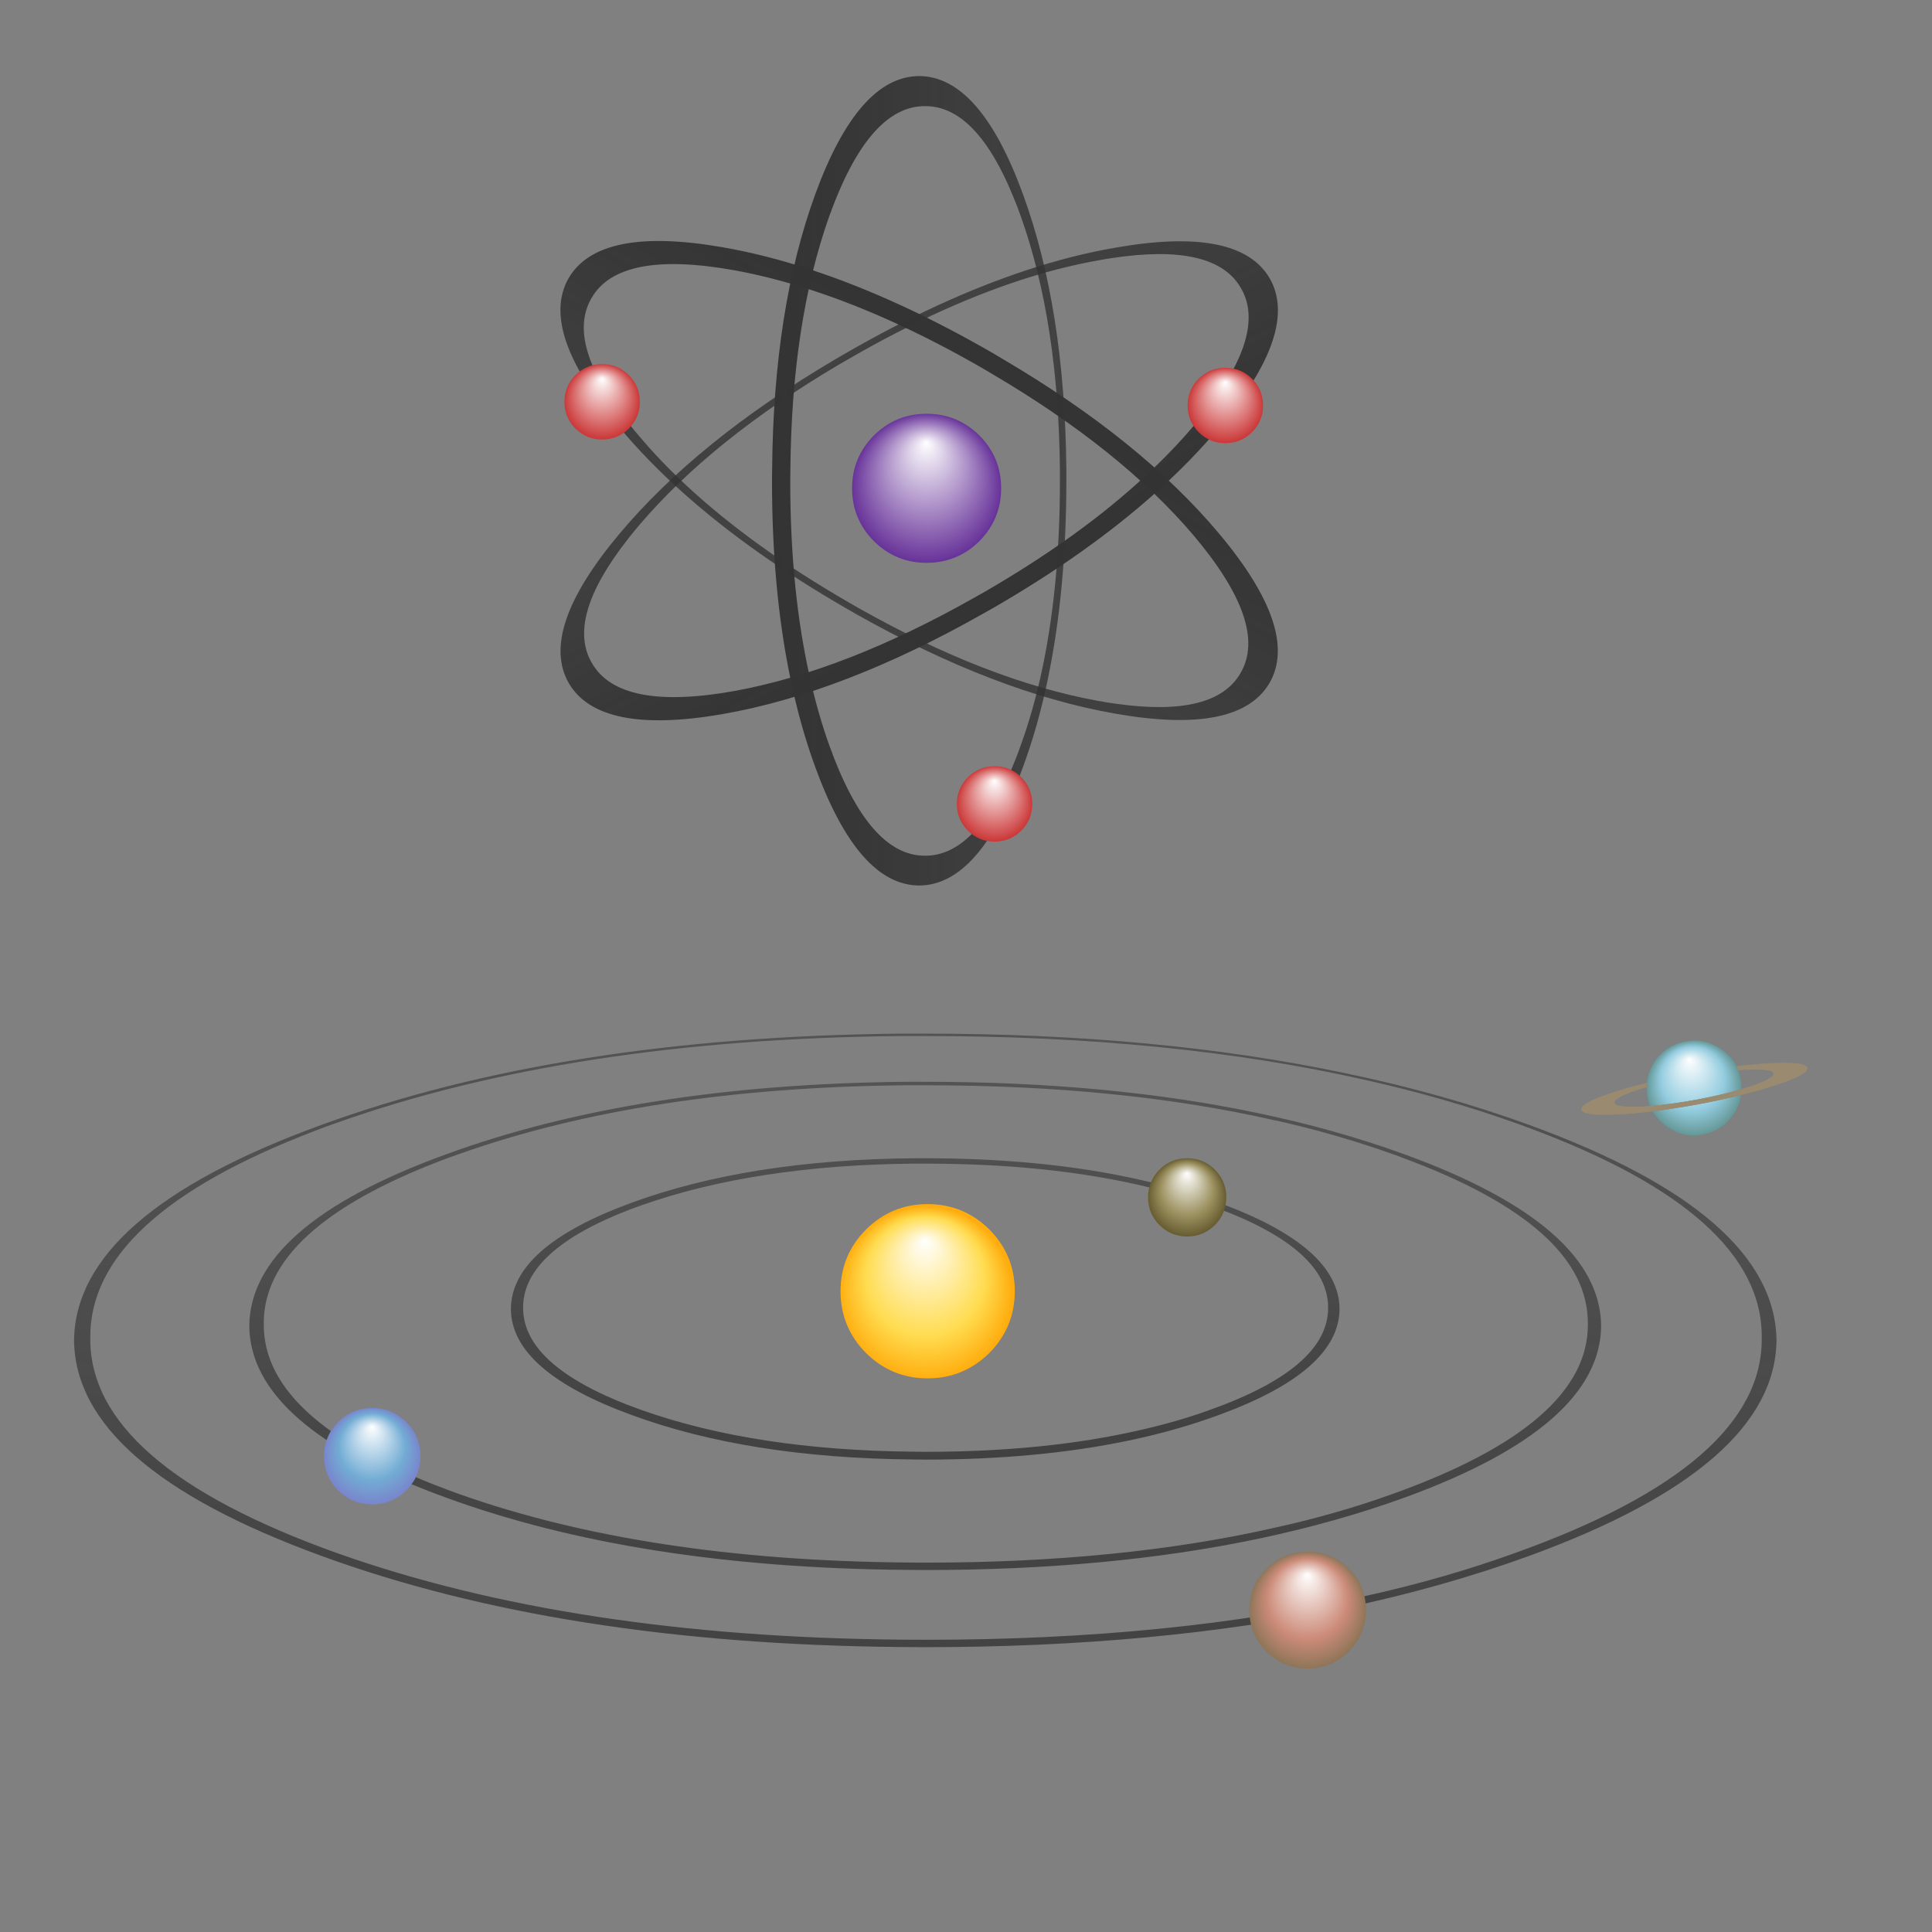 
<svg xmlns="http://www.w3.org/2000/svg" version="1.1" xmlns:xlink="http://www.w3.org/1999/xlink" preserveAspectRatio="none" x="0px" y="0px" width="720px" height="720px" viewBox="0 0 720 720">
<rect x="0" y="0" width="720" height="720" fill="#808080" stroke="none"/>
<defs>
<linearGradient id="Gradient_1" gradientUnits="userSpaceOnUse" x1="344.9" y1="383.625" x2="344.9" y2="615.475" spreadMethod="pad">
<stop  offset="0%" stop-color="#333333" stop-opacity="0.576"/>

<stop  offset="100%" stop-color="#333333" stop-opacity="0.8"/>
</linearGradient>

<linearGradient id="Gradient_2" gradientUnits="userSpaceOnUse" x1="344.9" y1="402.2" x2="344.9" y2="586.1" spreadMethod="pad">
<stop  offset="0%" stop-color="#333333" stop-opacity="0.576"/>

<stop  offset="100%" stop-color="#333333" stop-opacity="0.8"/>
</linearGradient>

<linearGradient id="Gradient_3" gradientUnits="userSpaceOnUse" x1="344.85" y1="431.675" x2="344.85" y2="543.925" spreadMethod="pad">
<stop  offset="0%" stop-color="#333333" stop-opacity="0.627"/>

<stop  offset="100%" stop-color="#333333" stop-opacity="0.827"/>
</linearGradient>

<linearGradient id="Gradient_4" gradientUnits="userSpaceOnUse" x1="110.2" y1="151.4" x2="0.5" y2="151.4" spreadMethod="pad">
<stop  offset="0%" stop-color="#333333" stop-opacity="0.808"/>

<stop  offset="100%" stop-color="#333333"/>
</linearGradient>

<radialGradient id="Gradient_5" gradientUnits="userSpaceOnUse" cx="0" cy="0" r="14.125" fx="6.095" fy="-6.125" gradientTransform="matrix( 0.705, -0.709, 0.709, 0.705, 16.3,16.25) " spreadMethod="pad">
<stop  offset="0%" stop-color="#FFFFFF"/>

<stop  offset="100%" stop-color="#CB3737"/>
</radialGradient>

<radialGradient id="Gradient_6" gradientUnits="userSpaceOnUse" cx="0" cy="0" r="18.058" fx="7.792" fy="-7.831" gradientTransform="matrix( 0.705, -0.709, 0.709, 0.705, -4463.75,4457.45) " spreadMethod="pad">
<stop  offset="0%" stop-color="#FFFFFF"/>

<stop  offset="68.627%" stop-color="#72ACD4"/>

<stop  offset="100%" stop-color="#7985CC"/>
</radialGradient>

<radialGradient id="Gradient_7" gradientUnits="userSpaceOnUse" cx="0" cy="0" r="27.657" fx="11.937" fy="-11.991" gradientTransform="matrix( 0.706, -0.709, 0.709, 0.706, 3873.45,-984.4) " spreadMethod="pad">
<stop  offset="0%" stop-color="#FFFFFF"/>

<stop  offset="68.627%" stop-color="#FFDC50"/>

<stop  offset="100%" stop-color="#FFAD0E"/>
</radialGradient>

<radialGradient id="Gradient_8" gradientUnits="userSpaceOnUse" cx="0" cy="0" r="14.637" fx="6.316" fy="-6.347" gradientTransform="matrix( 0.705, -0.709, 0.709, 0.705, 3969.4,-1029.5) " spreadMethod="pad">
<stop  offset="0%" stop-color="#FFFFFF"/>

<stop  offset="68.627%" stop-color="#998E5C"/>

<stop  offset="100%" stop-color="#665C31"/>
</radialGradient>

<radialGradient id="Gradient_9" gradientUnits="userSpaceOnUse" cx="0" cy="0" r="21.814" fx="9.414" fy="-9.459" gradientTransform="matrix( 0.705, -0.709, 0.709, 0.705, -4115.15,4514.85) " spreadMethod="pad">
<stop  offset="0%" stop-color="#FFFFFF"/>

<stop  offset="68.627%" stop-color="#CC8B79"/>

<stop  offset="100%" stop-color="#8E7558"/>
</radialGradient>

<radialGradient id="Gradient_10" gradientUnits="userSpaceOnUse" cx="0" cy="0" r="17.558" fx="7.762" fy="-7.425" gradientTransform="matrix( 0.723, -0.691, 0.691, 0.723, -3969.75,4320.85) " spreadMethod="pad">
<stop  offset="0%" stop-color="#FFFFFF"/>

<stop  offset="67.843%" stop-color="#93CCDF"/>

<stop  offset="100%" stop-color="#669999"/>
</radialGradient>

<radialGradient id="Gradient_11" gradientUnits="userSpaceOnUse" cx="0" cy="0" r="27.904" fx="12.044" fy="-12.098" gradientTransform="matrix( 0.706, -0.709, 0.709, 0.706, 27.75,27.7) " spreadMethod="pad">
<stop  offset="0%" stop-color="#FFFFFF"/>

<stop  offset="100%" stop-color="#673299"/>
</radialGradient>

<g id="Layer0_0_FILL">
<path fill="url(#Gradient_1)" stroke="none" d="
M 344.75 385.2
Q 340.35 385.2 335.85 385.2 209.55 386.4 119.55 419.3 28.1 452.65 27.6 499.55 28.1 546.35 119.55 579.75 209.55 612.7 335.85 613.8 340.35 613.85 344.75 613.85 430.95 613.85 500.65 599.35 537.6 591.6 570.1 579.75 661.5 546.35 662.05 499.55 661.5 452.65 570.1 419.3 537.6 407.45 500.65 399.8 430.95 385.2 344.75 385.2
M 335.55 386.1
Q 340.25 386.1 345 386.1 437.1 386.1 509.65 402.65 538.45 409.15 564.35 418.35
L 564.3 418.35
Q 566.1 418.9 568.05 419.7
L 569.2 420.15 569.15 420.1
Q 657.05 452.55 656.55 498.6 657.05 545.75 564.35 578.85 538.45 588.2 509.65 594.6 437.1 611.1 345 611.1 340.25 611.1 335.55 611.05 213.3 609.9 125.75 578.85 33.15 545.75 33.65 498.6 33.2 453.6 117.2 421.5 121.35 419.85 125.75 418.35 213.3 387.3 335.55 386.1 Z"/>

<path fill="url(#Gradient_2)" stroke="none" d="
M 92.9 494.15
Q 93.25 531.5 166.05 558.05 237.45 584.2 337.7 585.05 341.25 585.1 344.75 585.1 413.15 585.1 468.45 573.55 497.8 567.4 523.6 558.05 596.35 531.5 596.7 494.15 596.35 456.75 523.6 430.25 497.8 420.85 468.45 414.75 413.15 403.15 344.75 403.15 341.25 403.15 337.7 403.15 237.45 404.1 166.05 430.25 93.25 456.75 92.9 494.15
M 164.4 432.5
Q 167.65 431.25 171.15 430.05 240.55 405.4 337.45 404.45 341.2 404.45 344.95 404.45 417.95 404.45 475.45 417.6
L 475.45 417.55
Q 498.3 422.7 518.85 430.05
L 518.8 430.05
Q 520.2 430.45 521.75 431.1
L 522.65 431.45
Q 592.1 457.1 591.75 493.4 592.1 530.6 518.85 556.8 498.3 564.2 475.45 569.25 417.95 582.35 344.95 582.35 341.2 582.35 337.45 582.3 240.55 581.4 171.15 556.8 97.95 530.6 98.3 493.4 97.95 457.9 164.4 432.5 Z"/>

<path fill="url(#Gradient_3)" stroke="none" d="
M 235.45 448.2
Q 190.5 464.6 190.4 487.8 190.5 510.95 235.45 527.35 279.15 543.4 340.45 543.9 342.65 543.95 344.8 543.95 386.6 543.95 420.4 536.9 438.4 533.15 454.15 527.35 499.1 510.95 499.2 487.8 499.1 464.6 454.15 448.2 438.4 442.45 420.4 438.7 386.6 431.65 344.8 431.65 342.65 431.65 340.45 431.65 279.15 432.2 235.45 448.2
M 234.85 450.7
Q 236.9 449.95 239 449.2 281.3 434.25 340.3 433.65 342.6 433.65 344.9 433.65 389.4 433.65 424.45 441.6 438.35 444.8 450.85 449.2 451.7 449.5 452.6 449.85
L 453.15 450.05
Q 495.05 465.55 494.95 487.35 495.05 509.7 450.85 525.45 438.35 529.95 424.45 533.05 389.4 541.05 344.9 541.05 342.6 541.05 340.3 541 281.3 540.45 239 525.45 194.85 509.7 194.95 487.35 194.85 466.05 234.85 450.7 Z"/>
</g>

<g id="Symbole_6_0_Layer0_0_FILL">
<path fill="url(#Gradient_4)" stroke="none" d="
M 55.35 0.5
Q 32.72 0.59 16.65 44.45 1.052 87.203 0.55 147.1 0.5 149.2 0.5 151.3 0.505 192.145 7.4 225.2 11.04 242.76 16.65 258.1 32.72 302.059 55.35 302.15 77.98 302.059 94 258.1 99.66 242.76 103.3 225.2 110.195 192.145 110.2 151.3 110.2 149.2 110.2 147.1 109.648 87.202 94 44.45 77.98 0.59 55.35 0.5
M 90.6 45.9
Q 91.952 49.164 93.2 52.7 107.251 92.099 107.8 147.1 107.8 149.2 107.8 151.35 107.806 192.757 100.35 225.4 97.389 238.339 93.2 249.9 92.257 252.64 91.25 255.15 77.141 291.139 57.55 291.05 36.628 291.144 21.85 249.9 17.711 238.339 14.8 225.4
L 14.8 225.4
Q 7.306 192.756 7.3 151.35 7.3 149.2 7.35 147.1 7.849 92.098 21.85 52.7 36.629 11.606 57.55 11.7 76.705 11.614 90.6 45.9 Z"/>
</g>

<g id="Symbole_5_0_Layer0_0_FILL">
<path fill="url(#Gradient_5)" stroke="none" d="
M 30.35 16.3
Q 30.35 10.5 26.25 6.35 22.1 2.25 16.3 2.25 10.5 2.25 6.35 6.35 2.25 10.5 2.25 16.3 2.25 22.1 6.35 26.25 10.5 30.35 16.3 30.35 22.1 30.35 26.25 26.25 30.35 22.1 30.35 16.3 Z"/>
</g>

<g id="Layer0_7_FILL">
<path fill="url(#Gradient_6)" stroke="none" d="
M -4463.75 4439.5
Q -4471.15 4439.5 -4476.45 4444.75 -4481.7 4450.05 -4481.7 4457.45 -4481.7 4464.9 -4476.45 4470.2 -4471.15 4475.45 -4463.75 4475.45 -4456.3 4475.45 -4451 4470.2 -4445.75 4464.9 -4445.75 4457.45 -4445.75 4450.05 -4451 4444.75 -4456.3 4439.5 -4463.75 4439.5 Z"/>
</g>

<g id="Layer0_8_FILL">
<path fill="url(#Gradient_7)" stroke="none" d="
M 3893.85 -965.35
Q 3901.95 -973.55 3901.95 -985.05 3901.95 -996.5 3893.85 -1004.7 3885.65 -1012.8 3874.15 -1012.8 3862.7 -1012.8 3854.5 -1004.7 3846.4 -996.5 3846.4 -985.05 3846.4 -973.55 3854.5 -965.35 3862.7 -957.25 3874.15 -957.25 3885.65 -957.25 3893.85 -965.35 Z"/>
</g>

<g id="Layer0_9_FILL">
<path fill="url(#Gradient_8)" stroke="none" d="
M 3954.85 -1029.5
Q 3954.85 -1023.45 3959.1 -1019.15 3963.4 -1014.9 3969.4 -1014.9 3975.45 -1014.9 3979.75 -1019.15 3984 -1023.45 3984 -1029.5 3984 -1035.5 3979.75 -1039.8 3975.45 -1044.05 3969.4 -1044.05 3963.4 -1044.05 3959.1 -1039.8 3954.85 -1035.5 3954.85 -1029.5 Z"/>
</g>

<g id="Layer0_10_FILL">
<path fill="url(#Gradient_9)" stroke="none" d="
M -4115.15 4493.1
Q -4124.1 4493.1 -4130.5 4499.45 -4136.85 4505.85 -4136.85 4514.8 -4136.85 4523.85 -4130.5 4530.25 -4124.1 4536.6 -4115.15 4536.6 -4106.15 4536.6 -4099.75 4530.25 -4093.4 4523.85 -4093.4 4514.8 -4093.4 4505.85 -4099.75 4499.45 -4106.15 4493.1 -4115.15 4493.1 Z"/>
</g>

<g id="Layer0_11_FILL">
<path fill="url(#Gradient_10)" stroke="none" d="
M -3969.8 4327.2
Q -3978.85 4326.95 -3986.6 4326.35 -3985.35 4330.1 -3982.45 4333.1 -3977.4 4338.45 -3970.15 4338.6 -3962.9 4338.75 -3957.45 4333.65 -3954.45 4330.75 -3953.2 4327.05 -3960.8 4327.4 -3969.8 4327.2
M -3986.55 4315.5
Q -3986.8 4316.15 -3987 4317.1 -3987.35 4318.7 -3987.4 4320.5 -3987.45 4322.35 -3987.15 4324.2 -3979.6 4325.15 -3969.85 4325.4 -3960.1 4325.6 -3952.55 4324.95 -3952.15 4323.15 -3952.05 4321.25 -3952 4319.5 -3952.3 4317.85 -3952.45 4316.95 -3952.6 4316.2 -3953.7 4312.05 -3957 4308.7 -3962.05 4303.4 -3969.4 4303.3 -3976.65 4303.1 -3981.95 4308.1 -3985.35 4311.35 -3986.55 4315.5 Z"/>

<path fill="#9A8B70" stroke="none" d="
M -3987 4317.1
Q -3986.8 4316.15 -3986.55 4315.5 -3993.9 4315.75 -4000 4316.45 -4012.5 4317.85 -4012.55 4320.35 -4012.6 4322.7 -4000.2 4324.75 -3994 4325.75 -3986.6 4326.35 -3978.85 4326.95 -3969.8 4327.2 -3960.8 4327.4 -3953.2 4327.05 -3945.7 4326.85 -3939.6 4326.1 -3926.9 4324.6 -3926.85 4322.25 -3926.8 4319.75 -3939.35 4317.8 -3945.4 4316.8 -3952.6 4316.2 -3952.45 4316.95 -3952.3 4317.85 -3950.25 4318.05 -3948.4 4318.4 -3939.55 4319.9 -3939.6 4321.65 -3939.65 4323.4 -3948.5 4324.55 -3950.45 4324.75 -3952.55 4324.95 -3960.1 4325.6 -3969.85 4325.4 -3979.6 4325.15 -3987.15 4324.2 -3989.25 4323.9 -3991.25 4323.6 -3999.95 4322.1 -3999.9 4320.3 -3999.9 4318.55 -3991.1 4317.45 -3989.15 4317.2 -3987 4317.1 Z"/>
</g>

<g id="Symbole_7_0_Layer0_0_FILL">
<path fill="url(#Gradient_11)" stroke="none" d="
M 55.55 27.75
Q 55.55 16.3 47.45 8.1 39.25 0 27.75 0 16.3 0 8.1 8.1 0 16.3 0 27.75 0 39.25 8.1 47.45 16.3 55.55 27.75 55.55 39.25 55.55 47.45 47.45 55.55 39.25 55.55 27.75 Z"/>
</g>

<path id="Symbole_6_0_Layer0_0_1_STROKES" stroke="#99FF00" stroke-width="0.05" stroke-linejoin="round" stroke-linecap="round" fill="none" d="
M 14.825 225.4
L 14.8 225.4"/>
</defs>

<g transform="matrix( 1, 0, 0, 1, 0,0) ">
<use xlink:href="#Layer0_0_FILL"/>
</g>

<g transform="matrix( -0.5, 0.866, -0.866, -0.5, 501.25,206.8) ">
<g transform="matrix( 1, 0, 0, 1, 0,0) ">
<use xlink:href="#Symbole_6_0_Layer0_0_FILL"/>

<use xlink:href="#Symbole_6_0_Layer0_0_1_STROKES"/>
</g>
</g>

<g transform="matrix( -0.5, -0.866, 0.866, -0.5, 239.2,302.75) ">
<g transform="matrix( 1, 0, 0, 1, 0,0) ">
<use xlink:href="#Symbole_6_0_Layer0_0_FILL"/>

<use xlink:href="#Symbole_6_0_Layer0_0_1_STROKES"/>
</g>
</g>

<g transform="matrix( 1, 0, 0, 1, 208.1,133.45) ">
<g transform="matrix( 1, 0, 0, 1, 0,0) ">
<use xlink:href="#Symbole_5_0_Layer0_0_FILL"/>
</g>
</g>

<g transform="matrix( 1, 0, 0, 1, 440.35,134.8) ">
<g transform="matrix( 1, 0, 0, 1, 0,0) ">
<use xlink:href="#Symbole_5_0_Layer0_0_FILL"/>
</g>
</g>

<g transform="matrix( 1, 0, 0, 1, 287.2,27.85) ">
<g transform="matrix( 1, 0, 0, 1, 0,0) ">
<use xlink:href="#Symbole_6_0_Layer0_0_FILL"/>

<use xlink:href="#Symbole_6_0_Layer0_0_1_STROKES"/>
</g>
</g>

<g transform="matrix( 1, 0, 0, 1, 354.35,283.3) ">
<g transform="matrix( 1, 0, 0, 1, 0,0) ">
<use xlink:href="#Symbole_5_0_Layer0_0_FILL"/>
</g>
</g>

<g transform="matrix( 1, 0, 0, 1, 4602.45,-3914.8) ">
<use xlink:href="#Layer0_7_FILL"/>
</g>

<g transform="matrix( 1.169, 0, 0, 1.169, -4183.2,1632.7) ">
<use xlink:href="#Layer0_8_FILL"/>
</g>

<g transform="matrix( 1, 0, 0, 1, -3527,1475.7) ">
<use xlink:href="#Layer0_9_FILL"/>
</g>

<g transform="matrix( 1, 0, 0, 1, 4602.45,-3914.8) ">
<use xlink:href="#Layer0_10_FILL"/>
</g>

<g transform="matrix( 0.979, -0.203, 0.203, 0.979, 3640.55,-4630.6) ">
<use xlink:href="#Layer0_11_FILL"/>
</g>

<g transform="matrix( 1, 0, 0, 1, 317.55,154.2) ">
<g transform="matrix( 1, 0, 0, 1, 0,0) ">
<use xlink:href="#Symbole_7_0_Layer0_0_FILL"/>
</g>
</g>
</svg>
